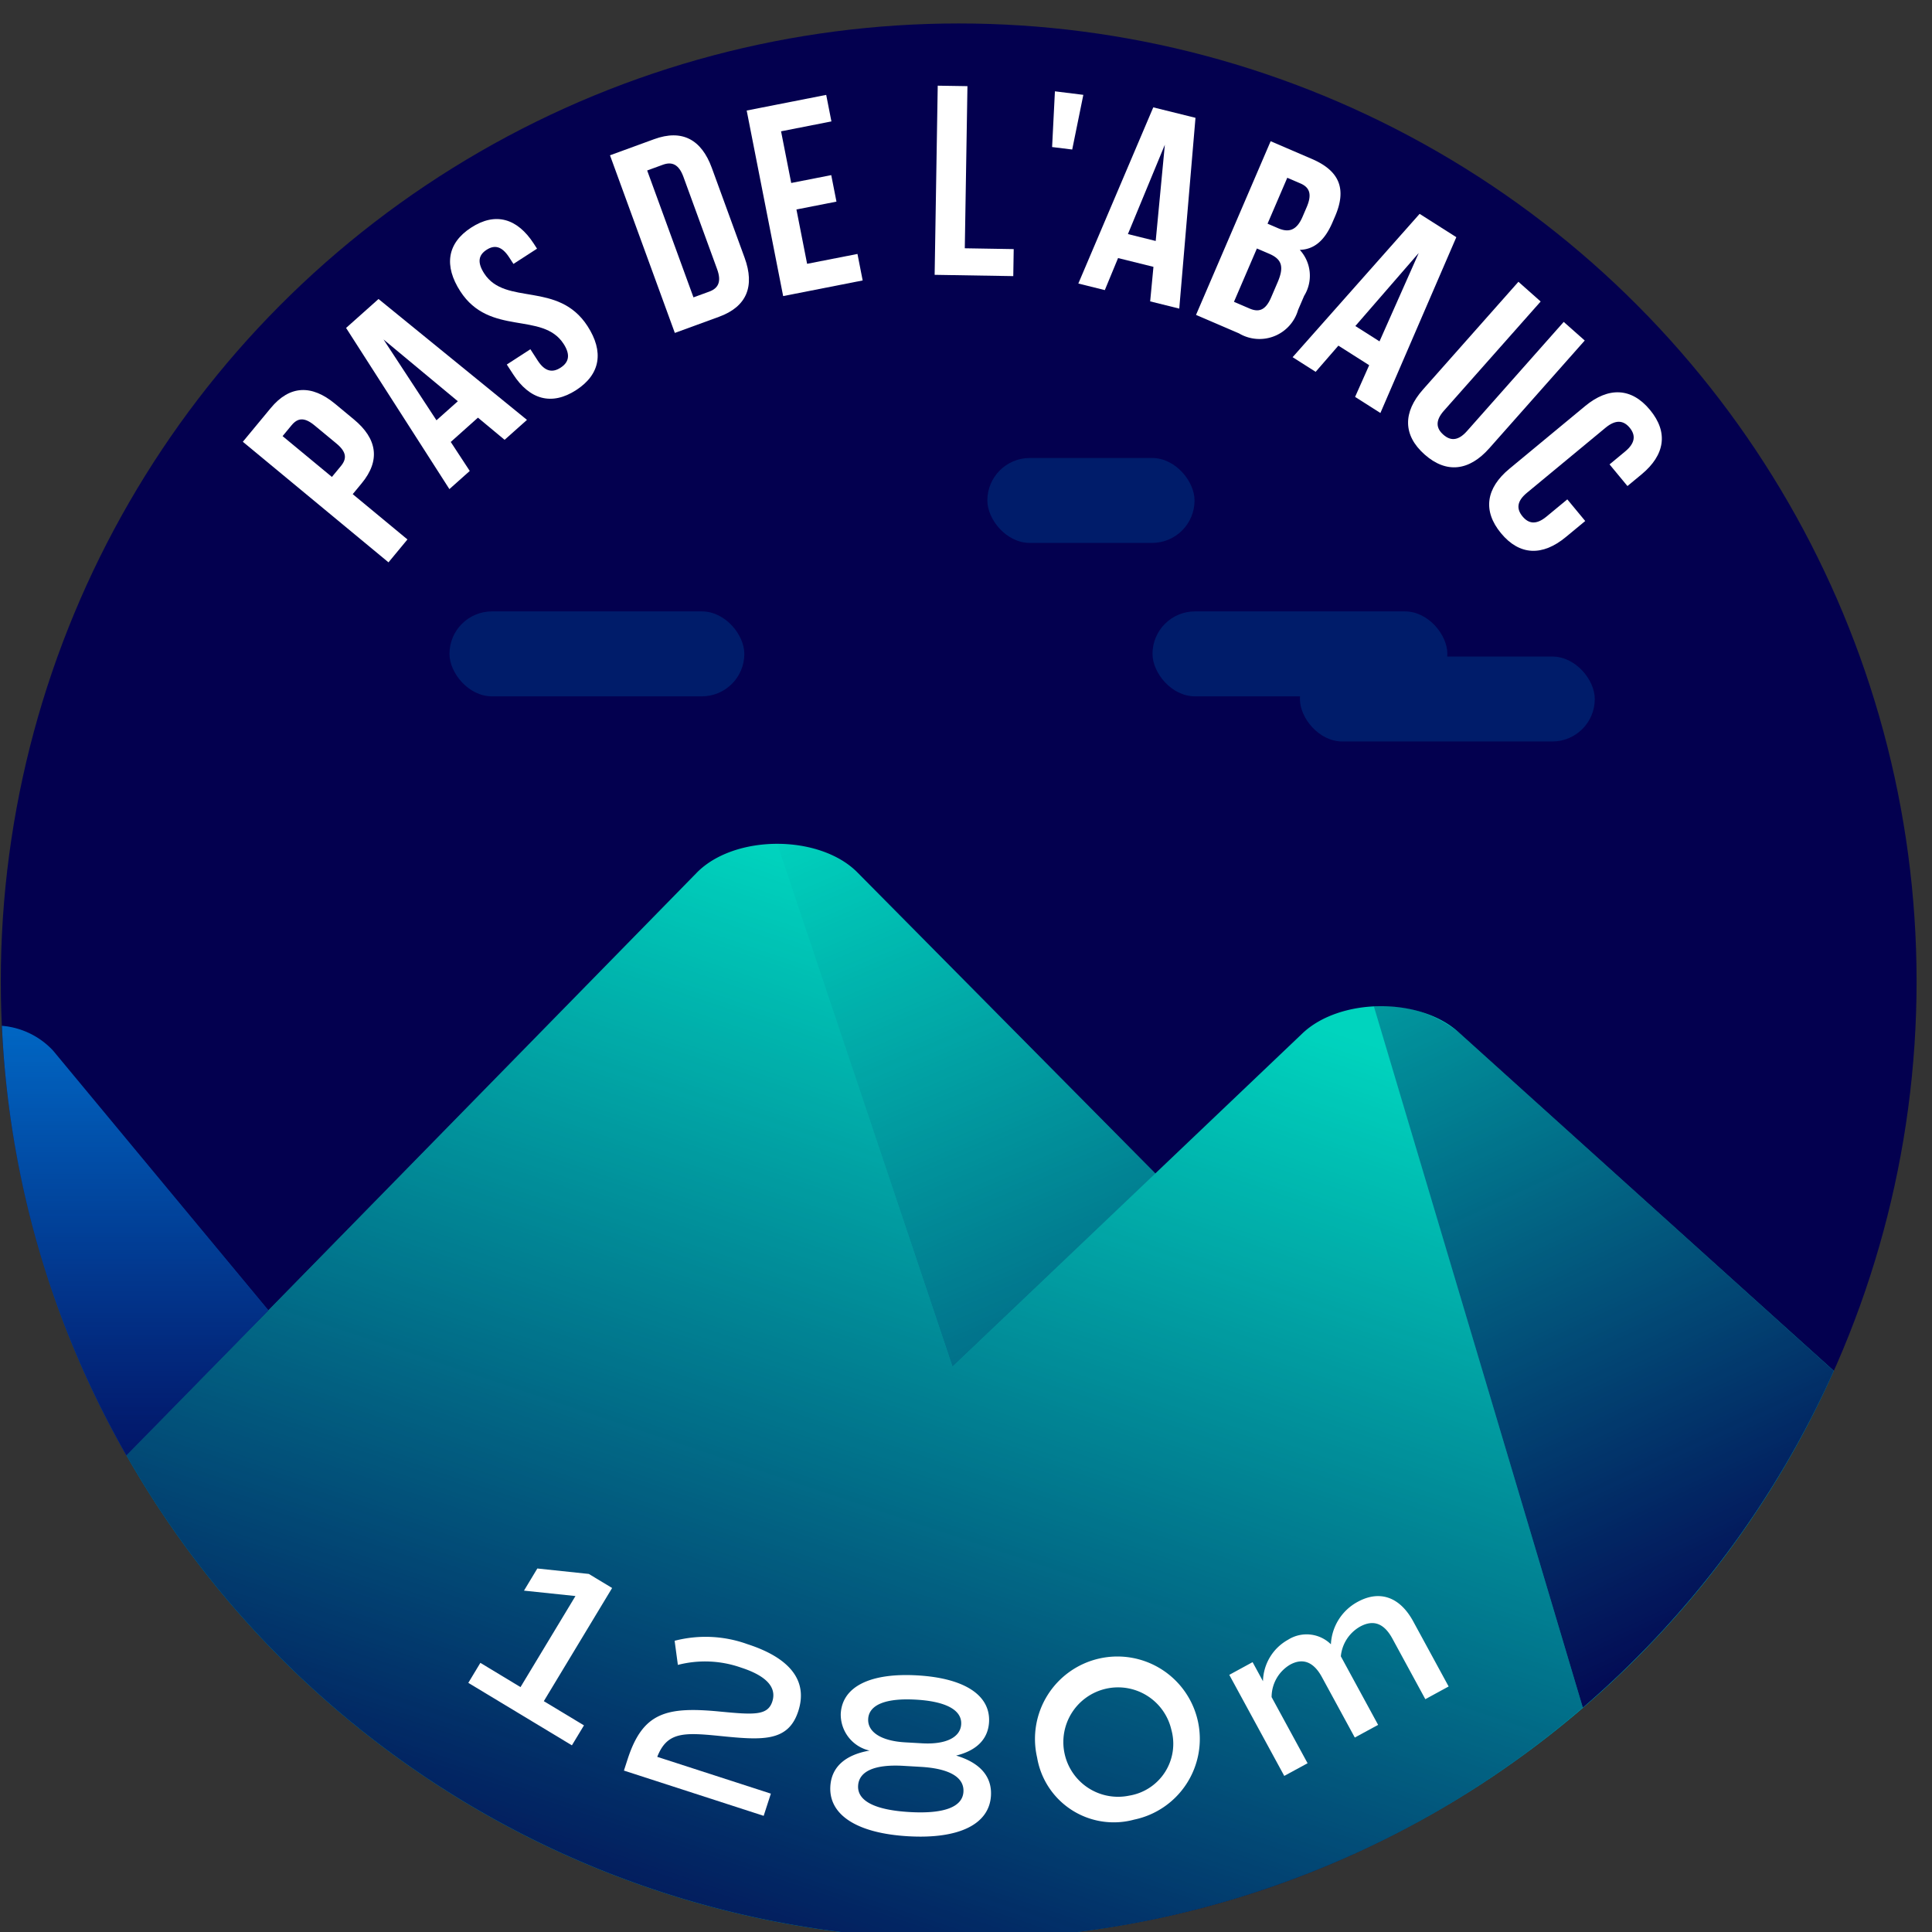<svg xmlns="http://www.w3.org/2000/svg" xmlns:xlink="http://www.w3.org/1999/xlink" viewBox="0 0 120 120"><rect x="0" y="0" width="120" height="120" fill="#333333" stroke="none"/><defs><style>.cls-1{fill:#03004f;}.cls-2{fill:#00d4be;}.cls-3{fill:#0074d3;}.cls-4{opacity:0.8;fill:url(#Dégradé_sans_nom_220);}.cls-5{fill:url(#Dégradé_sans_nom_220-2);}.cls-6{fill:url(#Dégradé_sans_nom_220-3);}.cls-7{fill:url(#Dégradé_sans_nom_220-4);}.cls-8{fill:#001c6a;}.cls-9{fill:#fff;}</style><linearGradient id="Dégradé_sans_nom_220" x1="8.394" y1="89.924" x2="8.394" y2="59.081" gradientUnits="userSpaceOnUse"><stop offset="0" stop-color="#03004f"/><stop offset="1" stop-color="#03004f" stop-opacity="0"/></linearGradient><linearGradient id="Dégradé_sans_nom_220-2" x1="110.043" y1="103.962" x2="81.28" y2="42.911" xlink:href="#Dégradé_sans_nom_220"/><linearGradient id="Dégradé_sans_nom_220-3" x1="42.694" y1="129.133" x2="66.434" y2="58.513" xlink:href="#Dégradé_sans_nom_220"/><linearGradient id="Dégradé_sans_nom_220-4" x1="82.61" y1="118.851" x2="52.642" y2="49.017" xlink:href="#Dégradé_sans_nom_220"/></defs><title>abauc</title><g id="pastille"><circle class="cls-1" cx="59.546" cy="60.954" r="59.497"/></g><g id="blocs_variants" data-name="blocs variants"><path class="cls-2" d="M59.546,120.451A59.496,59.496,0,0,0,113.9,85.146L90.613,64.129c-2.409-2.203-7.38-2.171-9.723.062L71.761,72.885l-18.5-18.691c-2.355-2.378-7.618-2.378-9.972,0L7.852,90.396A59.461,59.461,0,0,0,59.546,120.451Z"/><path class="cls-3" d="M.118,63.717A59.139,59.139,0,0,0,7.852,90.396l8.818-9.008L3.294,65.254A4.876,4.876,0,0,0,.118,63.717Z"/></g><g id="invariants"><path class="cls-4" d="M.119,63.731a59.138,59.138,0,0,0,7.733,26.665l8.818-9.008L3.294,65.254A4.825,4.825,0,0,0,.119,63.731Z"/><path class="cls-5" d="M113.9,85.146,90.613,64.128a7.419,7.419,0,0,0-5.277-1.615L98.312,106.067A59.65,59.65,0,0,0,113.9,85.146Z"/><path class="cls-6" d="M59.546,120.451A59.246,59.246,0,0,0,98.312,106.067L85.34,62.528a6.988,6.988,0,0,0-4.451,1.663L71.761,72.885,59.16,84.89,48.275,52.41a7.093,7.093,0,0,0-4.986,1.784L7.852,90.396A59.461,59.461,0,0,0,59.546,120.451Z"/><path class="cls-7" d="M53.261,54.194a7.097,7.097,0,0,0-4.986-1.784L59.16,84.89,71.762,72.885l-2.605-2.632Z"/><rect class="cls-8" x="80.741" y="40.779" width="18.314" height="5.276" rx="2.638" ry="2.638"/><rect class="cls-8" x="27.918" y="37.975" width="18.314" height="5.276" rx="2.638" ry="2.638"/><rect class="cls-8" x="71.584" y="37.975" width="18.314" height="5.276" rx="2.638" ry="2.638"/><rect class="cls-8" x="61.326" y="28.446" width="12.87" height="5.276" rx="2.638" ry="2.638"/></g><g id="typo"><path class="cls-9" d="M20.806,25.076l1.176.975c1.448,1.197,1.658,2.547.482,3.969l-.556.672,3.399,2.814-1.177,1.422L15.083,27.439l1.733-2.094C17.993,23.924,19.358,23.879,20.806,25.076Zm-3.254,2.012,3.063,2.535.556-.672c.375-.453.371-.869-.275-1.404l-1.357-1.123c-.646-.535-1.056-.461-1.431-.008Z"/><path class="cls-9" d="M32.731,26.08,31.342,27.318l-1.656-1.377-1.689,1.51L29.177,29.252l-1.264,1.127L21.496,20.369l2.015-1.797Zm-5.621.025L28.437,24.922,23.82,21.084Z"/><path class="cls-9" d="M29.267,14.135c1.507-.977,2.866-.578,3.888,1l.201.311-1.465.947-.265-.408c-.456-.703-.911-.789-1.404-.469-.493.318-.601.77-.145,1.473,1.314,2.029,4.588.447,6.414,3.264,1.022,1.578.817,2.99-.704,3.975-1.521.986-2.894.596-3.916-.982l-.393-.605,1.465-.949.456.705c.457.705.931.758,1.423.438.493-.32.639-.773.183-1.479-1.314-2.027-4.588-.445-6.414-3.262C27.569,16.514,27.76,15.109,29.267,14.135Z"/><path class="cls-9" d="M37.888,9.646l2.743-1.002c1.734-.633,2.936.018,3.581,1.783l2.036,5.58c.645,1.766.144,3.037-1.59,3.67l-2.743,1.002Zm2.309.943,2.876,7.881.978-.357c.551-.201.779-.605.491-1.393l-2.094-5.738c-.288-.789-.722-.951-1.274-.75Z"/><path class="cls-9" d="M49.144,11.365l2.486-.488.324,1.646-2.486.488.663,3.375,3.128-.613.323,1.646-4.939.971L46.378,6.865l4.939-.971L51.641,7.541l-3.128.615Z"/><path class="cls-9" d="M58.244,5.322l1.846.029-.165,10.07,3.038.051L62.936,17.15l-4.884-.08Z"/><path class="cls-9" d="M65.523,5.672l1.765.219-.691,3.396-1.249-.154Z"/><path class="cls-9" d="M73.246,19.168,71.439,18.719l.204-2.145-2.198-.545-.823,1.99-1.645-.408L71.632,6.668l2.622.65Zm-3.189-4.629,1.726.428.568-5.977Z"/><path class="cls-9" d="M82.926,13.432l-.166.385c-.477,1.109-1.121,1.674-2.028,1.703a2.374,2.374,0,0,1,.271,2.855l-.377.877a2.495,2.495,0,0,1-3.673,1.453l-2.666-1.146L78.922,8.771l2.559,1.1C83.237,10.625,83.641,11.768,82.926,13.432Zm-4.858,2.002L76.644,18.746l.971.418c.57.244.991.115,1.335-.686l.404-.941c.431-1.002.239-1.449-.531-1.779ZM79.955,11.041,78.73,13.893l.663.285c.632.271,1.136.158,1.507-.705l.258-.6c.331-.771.215-1.223-.386-1.48Z"/><path class="cls-9" d="M85.739,25.652l-1.572-1,.875-1.969-1.912-1.215-1.413,1.627-1.43-.91L88.175,13.283l2.28,1.449ZM84.183,20.25l1.501.953,2.437-5.49Z"/><path class="cls-9" d="M95.693,18.727l-6.007,6.781c-.556.627-.48,1.098-.041,1.488.439.389.916.408,1.472-.221L97.125,19.994l1.306,1.156-5.929,6.693c-1.246,1.408-2.661,1.588-4.017.387s-1.348-2.629-.102-4.035L94.312,17.502Z"/><path class="cls-9" d="M98.461,32.361l-1.202.994c-1.447,1.199-2.874,1.16-4.029-.236s-.927-2.805.521-4.002l4.704-3.895c1.448-1.197,2.874-1.158,4.029.238,1.155,1.395.927,2.803-.521,4.002l-.879.727-1.112-1.344.969-.803c.646-.535.656-1.021.282-1.475-.374-.451-.855-.533-1.501.002l-4.885,4.043c-.646.535-.644,1.012-.269,1.465.375.451.842.543,1.489.008l1.292-1.068Z"/></g><g id="altitude"><path class="cls-9" d="M36.271,107.166l-.749,1.24-6.434-3.881.749-1.242,2.493,1.506,3.413-5.656-3.197-.336.829-1.375,3.198.338,1.447.873-4.242,7.029Z"/><path class="cls-9" d="M40.823,109.121l7.057,2.285-.447,1.379-8.68-2.811.228-.703c.942-2.908,2.395-3.289,5.754-2.961,2.101.201,2.95.252,3.234-.625.285-.879-.364-1.598-1.945-2.109a6.741,6.741,0,0,0-3.92-.166l-.202-1.498a7.645,7.645,0,0,1,4.532.213c2.568.832,3.775,2.225,3.149,4.156-.631,1.947-2.272,1.805-4.948,1.535C42.438,107.598,41.426,107.582,40.823,109.121Z"/><path class="cls-9" d="M61.55,111.533c-.103,1.773-1.979,2.703-5.144,2.52-3.179-.184-4.935-1.326-4.832-3.1.069-1.191.911-1.955,2.436-2.221a2.296,2.296,0,0,1-1.789-2.297c.097-1.676,1.828-2.543,4.765-2.373,2.923.17,4.542,1.232,4.445,2.906-.062,1.051-.772,1.764-2.043,2.074C60.871,109.486,61.619,110.342,61.55,111.533Zm-1.709-.242c.053-.908-.884-1.447-2.658-1.549l-1.064-.062c-1.774-.104-2.767.324-2.82,1.232-.055.949,1.052,1.514,3.194,1.637C58.622,112.674,59.786,112.242,59.841,111.291Zm-5.916-4.529c-.048.822.817,1.371,2.279,1.457l1.064.061c1.462.086,2.385-.359,2.433-1.182.051-.881-.942-1.422-2.802-1.529C55.025,105.459,53.976,105.883,53.925,106.762Z"/><path class="cls-9" d="M64.417,109.164a5.119,5.119,0,1,1,6.03,3.855A4.828,4.828,0,0,1,64.417,109.164Zm8.336-1.736a3.398,3.398,0,1,0-2.616,4.102A3.262,3.262,0,0,0,72.753,107.428Z"/><path class="cls-9" d="M87.778,100.707l2.2,4.043-1.448.789-2.043-3.758c-.516-.949-1.174-1.205-2.01-.75a2.38,2.38,0,0,0-1.195,1.846l2.315,4.258-1.448.787L82.105,104.164c-.516-.947-1.186-1.199-1.972-.771a2.341,2.341,0,0,0-1.151,2.018l2.234,4.107-1.448.787-3.415-6.277,1.448-.789.645,1.186a3.02,3.02,0,0,1,1.558-2.578,2.155,2.155,0,0,1,2.661.283A3.166,3.166,0,0,1,84.334,99.49C85.72,98.736,86.963,99.209,87.778,100.707Z"/></g></svg>
